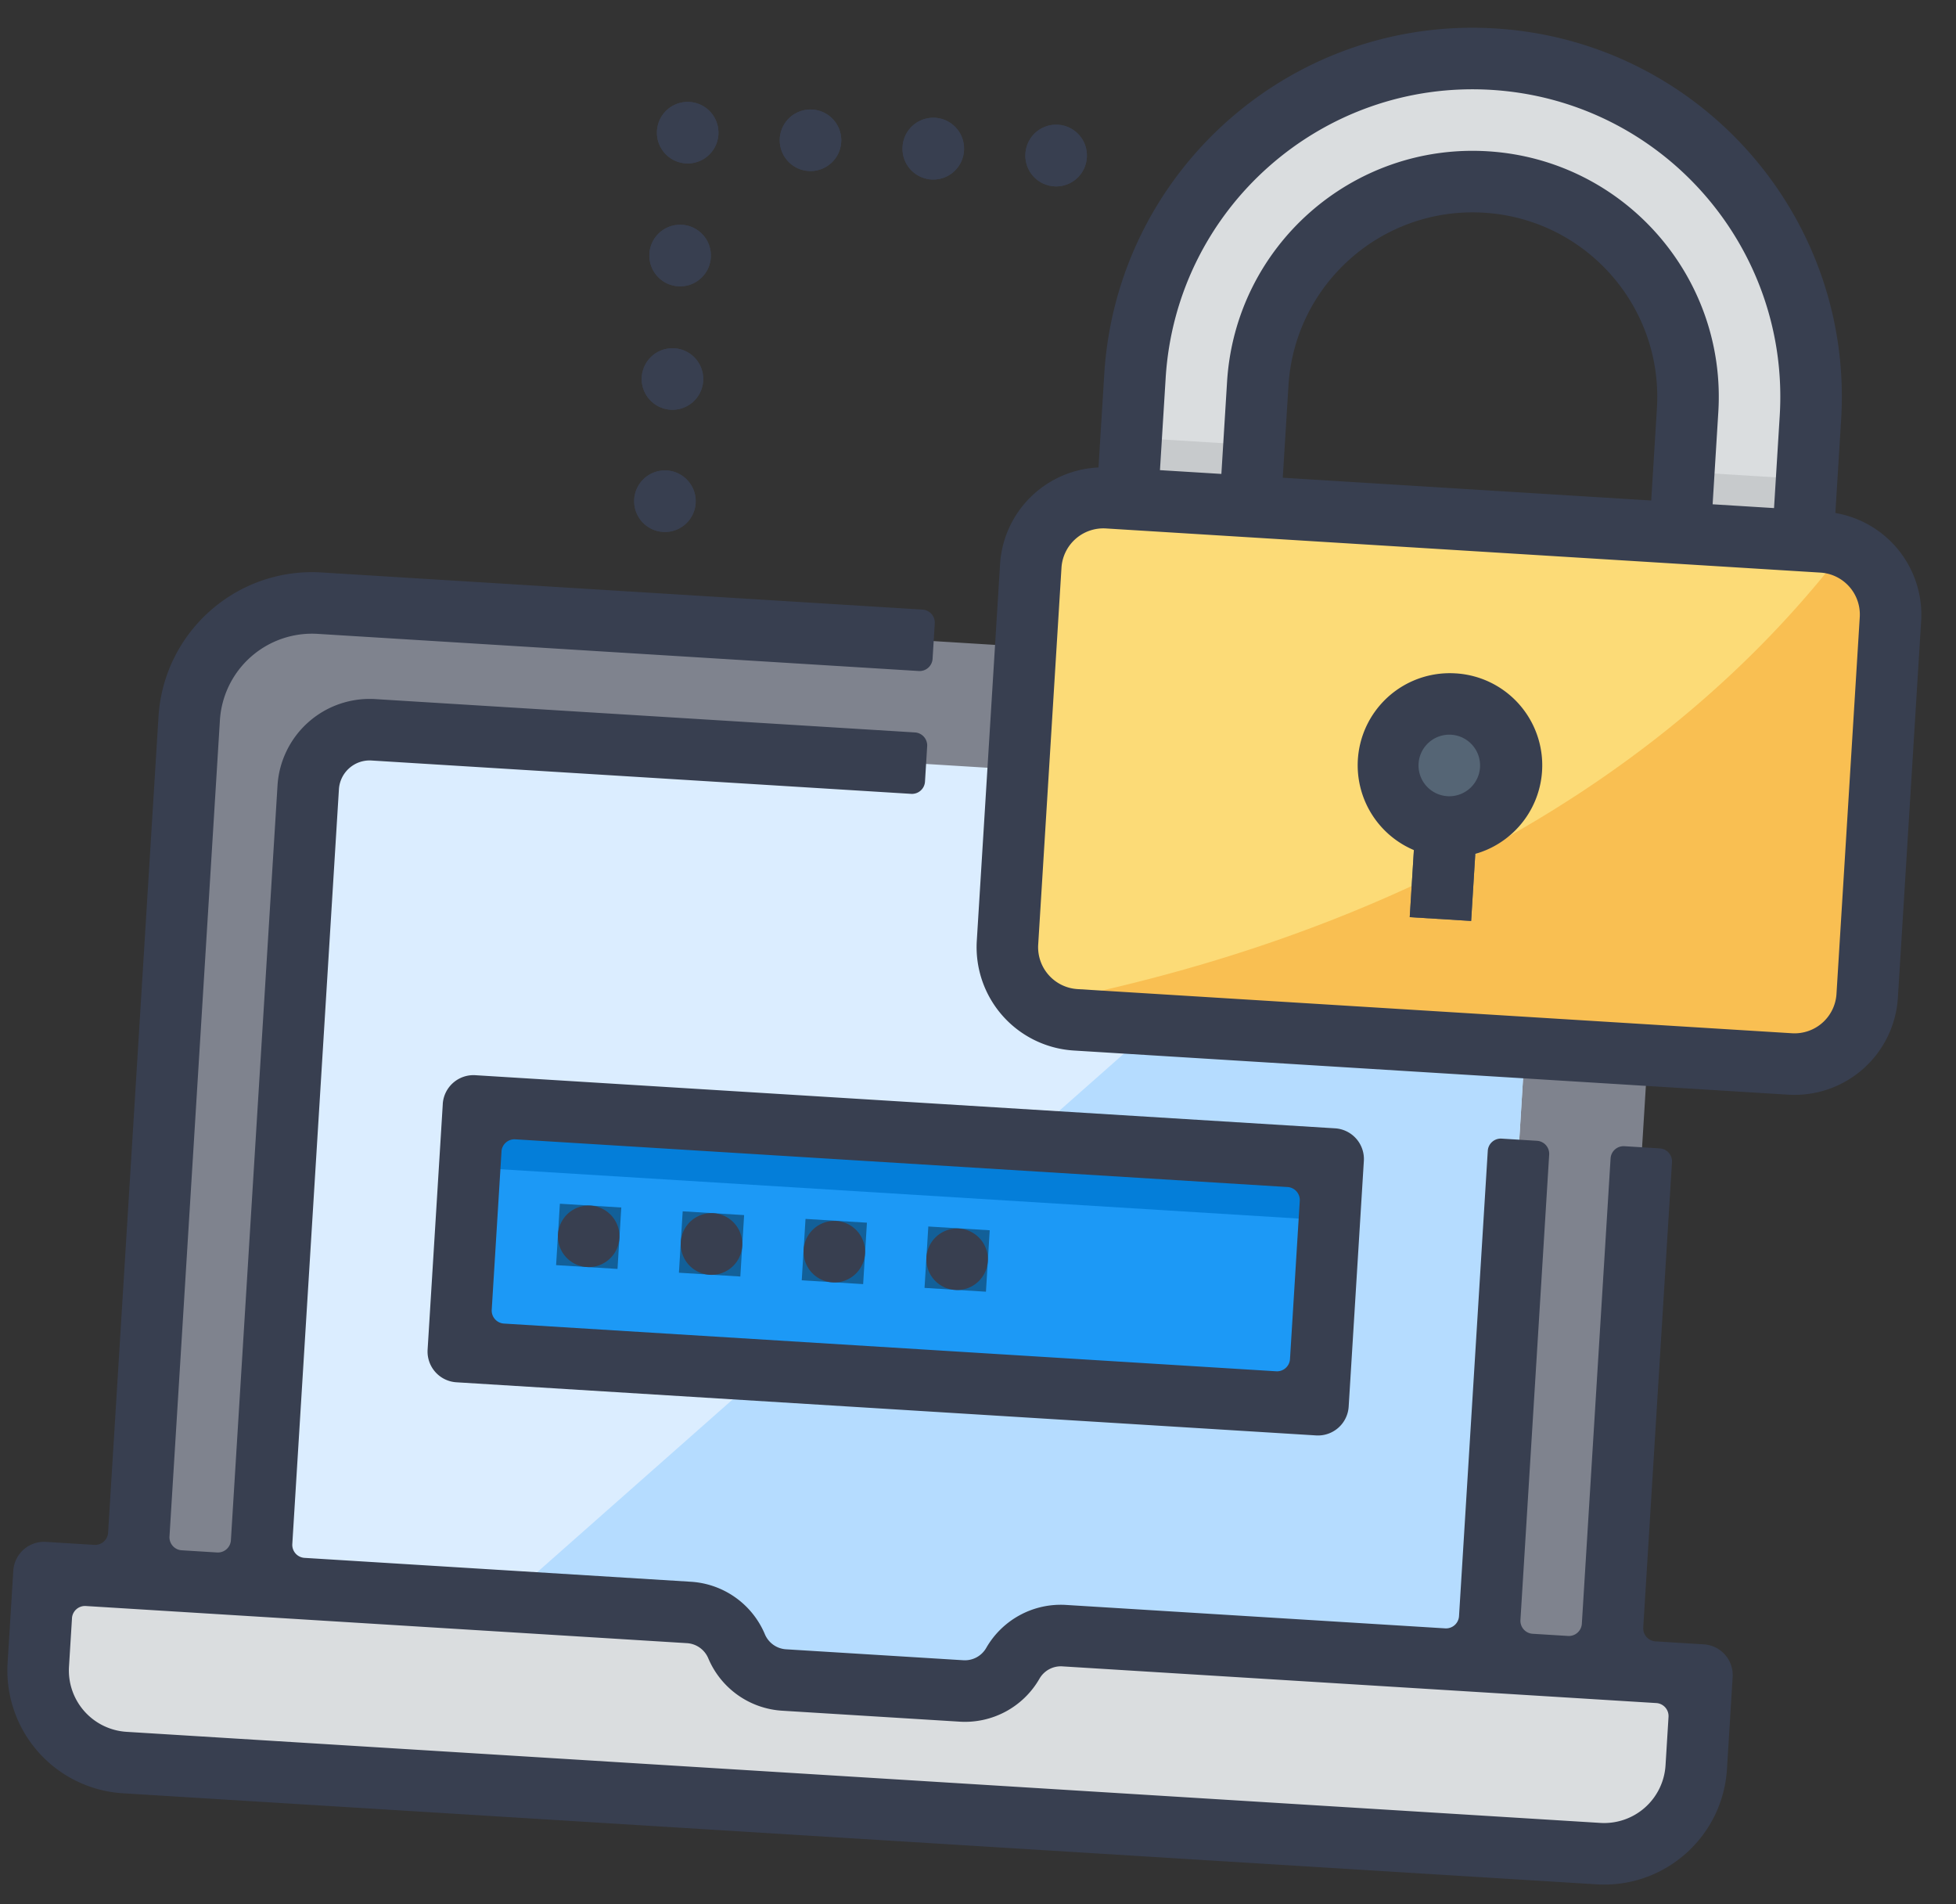 <svg width="150" height="146" fill="none" xmlns="http://www.w3.org/2000/svg"><rect width="100%" height="100%" fill="#333333" stroke="none"/><path d="M118.691 52.063l-94.182-5.819a9.437 9.437 0 00-10 8.836l-4.946 80.054 113.017 6.983 4.947-80.054a9.437 9.437 0 00-8.836-10z" fill="#7F838E"/><path d="M113.454 136.827l4.364-70.636a4.716 4.716 0 00-4.418-5l-84.763-5.237a4.717 4.717 0 00-5 4.418l-4.364 70.636 94.181 5.819z" fill="#DBEDFF"/><path d="M113.454 136.827l4.365-70.636a4.718 4.718 0 00-4.419-5l-4.709-.29-80 70.689 84.763 5.237z" fill="#B5DCFF"/><path d="M102.237 88.862L36.31 84.79l-1.164 18.836 65.927 4.074 1.164-18.837z" fill="#1C99F6"/><path d="M47.645 92.58l-4.709-.29-.29 4.708 4.709.291.29-4.709zm9.419.582l-4.71-.29-.29 4.708 4.71.291.29-4.709zm9.419.582l-4.71-.29-.29 4.708 4.709.291.29-4.709zm9.417.582l-4.71-.29-.29 4.708 4.709.291.29-4.709z" fill="#126099"/><path d="M84.955 38.162l54.8 3.386a5.576 5.576 0 015.22 5.907l-1.786 28.9a5.574 5.574 0 01-5.907 5.22l-54.8-3.386a5.575 5.575 0 01-5.22-5.907l1.786-28.9a5.574 5.574 0 015.907-5.22z" fill="#FCDB77"/><path d="M114.537 4.536c-14.304-.884-26.616 9.995-27.5 24.3l-.582 9.418 9.418.582.582-9.419c.563-9.102 8.398-16.025 17.5-15.463 9.103.562 16.026 8.398 15.464 17.5l-.582 9.418 9.418.582.582-9.418c.884-14.304-9.996-26.616-24.3-27.5z" fill="#DADDDF"/><path d="M48.638 38.281a2.359 2.359 0 104.709.292 2.359 2.359 0 00-4.71-.292zm.58-9.418a2.36 2.36 0 104.71.291 2.36 2.36 0 00-4.71-.29zm.584-9.419a2.359 2.359 0 104.709.291 2.359 2.359 0 00-4.71-.29zm.58-9.417a2.359 2.359 0 104.71.291 2.359 2.359 0 00-4.71-.29zm9.418.583a2.359 2.359 0 104.71.29 2.359 2.359 0 00-4.71-.29zm9.42.581a2.36 2.36 0 104.709.291 2.36 2.36 0 00-4.71-.29zm9.418.583a2.359 2.359 0 104.709.29 2.359 2.359 0 00-4.71-.29z" fill="#383F50"/><path d="M122.58 142.118L9.563 135.135a7.077 7.077 0 01-6.627-7.5l.437-7.064 49.445 3.055a4.267 4.267 0 013.664 2.59 4.266 4.266 0 003.664 2.59l13.571.838c1.613.1 3.145-.72 3.955-2.119a4.269 4.269 0 013.955-2.119l48.89 3.021-.437 7.064a7.076 7.076 0 01-7.5 6.627z" fill="#DADDDF"/><path d="M141.557 41.989c-17.436 22.794-44.156 31.614-62.162 35.025a5.554 5.554 0 003.087 1.174l54.8 3.386a5.575 5.575 0 005.907-5.22l1.786-28.9a5.559 5.559 0 00-3.418-5.465z" fill="#F9BF52"/><path d="M115.9 58.982a4.718 4.718 0 10-7.315 3.62l-.476 7.716 4.709.291.476-7.716a4.702 4.702 0 002.606-3.91z" fill="#556575"/><path d="M96.165 34.128l-9.419-.582-.29 4.709 9.418.582.29-4.71zm42.381 2.617l-9.419-.582-.291 4.71 9.419.581.291-4.709z" fill="#C7CACC"/><path d="M102.237 88.862L36.31 84.79l-.291 4.71 65.927 4.073.291-4.71z" fill="#047ED9"/><path d="M9.418 137.49l113.018 6.982c5.201.322 9.678-3.635 10-8.836l.436-7.063a2.36 2.36 0 00-2.209-2.5l-3.711-.23a1 1 0 01-.936-1.059l2.204-35.677a1 1 0 00-.936-1.06l-2.713-.167a1 1 0 00-1.06.937l-2.204 35.676a1 1 0 01-1.06.936l-2.713-.167a1 1 0 01-.936-1.06l2.204-35.677a1 1 0 00-.937-1.06l-2.712-.167a1 1 0 00-1.06.936l-2.205 35.677a1 1 0 01-1.059.936l-29.055-1.795a6.59 6.59 0 00-6.141 3.291c-.36.63-1.047.997-1.77.947l-13.571-.838a1.887 1.887 0 01-1.637-1.158 6.592 6.592 0 00-5.691-4.022l-29.611-1.83a1 1 0 01-.937-1.059l3.575-57.865a2.36 2.36 0 012.5-2.21l41.384 2.557a1 1 0 001.06-.936l.167-2.713a1 1 0 00-.936-1.06L28.782 53.6a7.077 7.077 0 00-7.5 6.627l-3.575 57.865a1 1 0 01-1.06.936l-2.712-.167a1 1 0 01-.937-1.06l3.866-62.575a7.077 7.077 0 017.5-6.627l46.093 2.848a1 1 0 001.06-.936l.167-2.713a1 1 0 00-.936-1.06L24.655 43.89c-6.499-.394-12.091 4.547-12.5 11.046L8.29 117.51a1 1 0 01-1.06.936l-3.71-.229a2.36 2.36 0 00-2.5 2.209l-.437 7.063a9.437 9.437 0 008.836 10.001zM5.52 124.069a1 1 0 011.06-.936l46.093 2.848a1.9 1.9 0 011.64 1.155A6.585 6.585 0 0060 131.161l13.571.838a6.585 6.585 0 006.143-3.293 1.885 1.885 0 011.767-.945l45.537 2.813a1 1 0 01.936 1.06l-.229 3.711a4.716 4.716 0 01-5 4.418L9.709 132.78a4.716 4.716 0 01-4.418-5l.23-3.711z" fill="#383F50"/><path d="M33.956 84.644l-1.164 18.837A2.36 2.36 0 0035 105.98l65.927 4.074a2.36 2.36 0 002.499-2.209l1.164-18.836a2.359 2.359 0 00-2.209-2.5l-65.927-4.073a2.36 2.36 0 00-2.5 2.208zm4.501 3.644a1 1 0 011.06-.936L98.74 91.01a1 1 0 01.936 1.06l-.75 12.13a1 1 0 01-1.06.937l-59.22-3.659a1 1 0 01-.937-1.06l.75-12.131z" fill="#383F50"/><path d="M42.79 94.644a2.359 2.359 0 104.71.29 2.359 2.359 0 00-4.71-.29zm9.42.582a2.359 2.359 0 104.709.29 2.359 2.359 0 00-4.71-.29zm9.418.582a2.359 2.359 0 104.709.29 2.359 2.359 0 00-4.709-.29zm9.417.582a2.359 2.359 0 104.709.29 2.359 2.359 0 00-4.709-.29zm69.704-57.057l.442-7.15c.964-15.604-10.906-29.037-26.509-30-15.604-.965-29.036 10.904-30 26.508l-.442 7.15a7.914 7.914 0 00-7.547 7.393l-1.786 28.904a7.942 7.942 0 007.43 8.405l54.798 3.386a7.942 7.942 0 008.408-7.427l1.786-28.904a7.915 7.915 0 00-6.58-8.265zM89.391 28.982c.803-13.004 11.996-22.894 25-22.09 13.004.803 22.894 11.995 22.09 25l-.436 7.063-4.709-.291.436-7.064c.643-10.402-7.27-19.357-17.672-20-10.402-.642-19.357 7.27-20 17.673l-.436 7.063-4.71-.29.437-7.064zm8.981 7.645l.437-7.063c.482-7.803 7.197-13.737 15-13.255 7.803.482 13.737 7.197 13.255 15l-.437 7.064-28.254-1.746zm42.462 39.584a3.22 3.22 0 01-3.408 3.009l-54.799-3.386a3.219 3.219 0 01-3.011-3.405l1.786-28.904a3.219 3.219 0 013.407-3.009l54.8 3.386a3.219 3.219 0 013.011 3.405l-1.786 28.904z" fill="#383F50"/><path d="M111.627 51.628a7.06 7.06 0 00-3.2 13.548l-.318 5.143 4.709.29.318-5.142a7.06 7.06 0 00-1.509-13.84zm-.581 9.418a2.36 2.36 0 11.291-4.71 2.36 2.36 0 01-.291 4.71zM48.638 38.281a2.359 2.359 0 104.709.292 2.359 2.359 0 00-4.71-.292zm.58-9.418a2.36 2.36 0 104.71.291 2.36 2.36 0 00-4.71-.29zm.584-9.419a2.359 2.359 0 104.709.291 2.359 2.359 0 00-4.71-.29zm.58-9.417a2.359 2.359 0 104.71.291 2.359 2.359 0 00-4.71-.29zm9.418.583a2.359 2.359 0 104.71.29 2.359 2.359 0 00-4.71-.29zm9.42.581a2.36 2.36 0 104.709.291 2.36 2.36 0 00-4.71-.29zm9.418.583a2.359 2.359 0 104.709.29 2.359 2.359 0 00-4.71-.29z" fill="#383F50"/></svg>